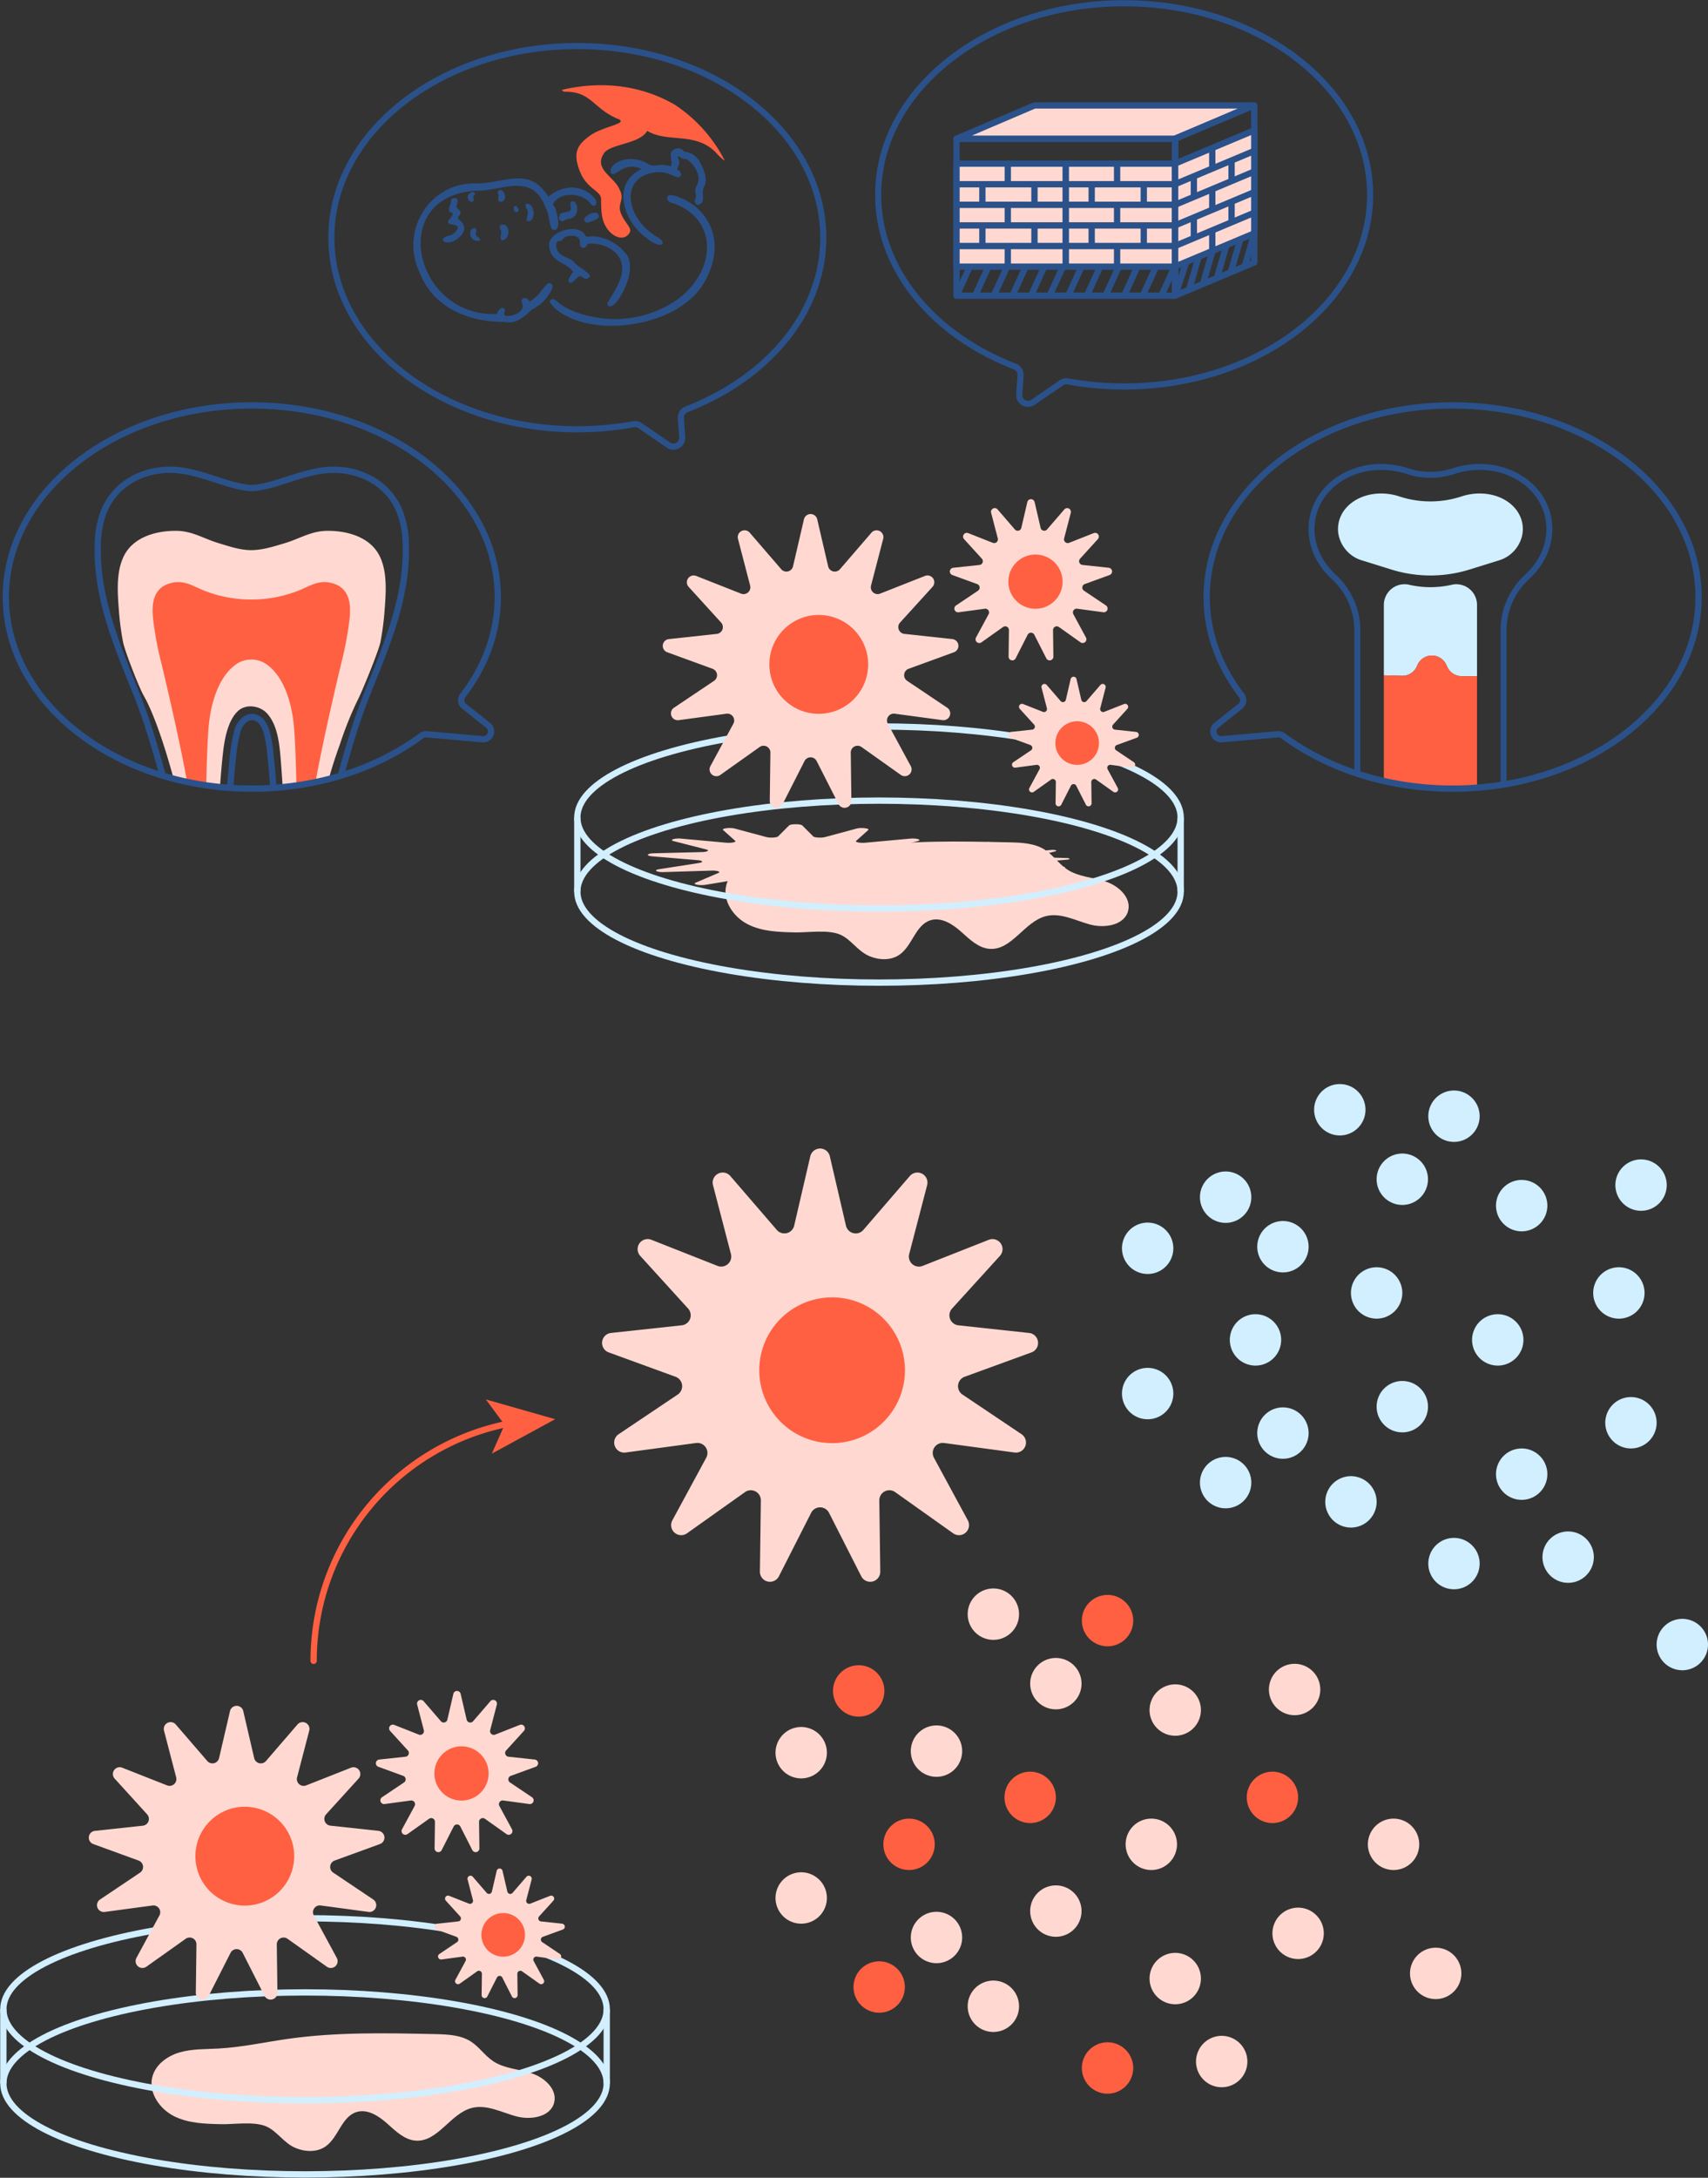 <svg id="グループ_909" data-name="グループ 909" xmlns="http://www.w3.org/2000/svg" xmlns:xlink="http://www.w3.org/1999/xlink" width="542" height="690.652" viewBox="0 0 542 690.652">
  <rect x="0" y="0" width="542" height="690.652" fill="#333333" stroke="none"/>
  <defs>
    <clipPath id="clip-path">
      <rect id="長方形_629" data-name="長方形 629" width="542" height="690.652" fill="none"/>
    </clipPath>
    <clipPath id="clip-path-2">
      <path id="パス_2475" data-name="パス 2475" d="M360.008,181.651c0,11.413,4.057,22.084,11.089,31.206a2.468,2.468,0,0,1-.431,3.43l-7.6,6.055a2.48,2.48,0,0,0,1.766,4.41l17.743-1.577a2.468,2.468,0,0,1,1.686.48c14,10.38,32.938,16.76,53.8,16.76,43.1,0,78.047-27.2,78.047-60.763s-34.943-60.764-78.047-60.764-78.048,27.2-78.048,60.764" transform="translate(-360.008 -120.887)" fill="none"/>
    </clipPath>
    <clipPath id="clip-path-4">
      <path id="パス_2481" data-name="パス 2481" d="M1.743,181.651c0,33.559,34.943,60.763,78.048,60.763,20.859,0,39.8-6.38,53.8-16.76a2.467,2.467,0,0,1,1.685-.48l17.745,1.577a2.48,2.48,0,0,0,1.765-4.41l-7.6-6.055a2.467,2.467,0,0,1-.432-3.43c7.033-9.122,11.089-19.793,11.089-31.206,0-33.56-34.943-60.764-78.047-60.764s-78.048,27.2-78.048,60.764" transform="translate(-1.743 -120.887)" fill="none"/>
    </clipPath>
  </defs>
  <g id="グループ_900" data-name="グループ 900">
    <g id="グループ_899" data-name="グループ 899" clip-path="url(#clip-path)">
      <path id="パス_2453" data-name="パス 2453" d="M67.16,635.08c-5.092-.112-10.383-.272-14.917-2.59s-8.053-7.473-6.777-12.4c1.024-3.958,4.81-6.68,8.741-7.8s8.093-.976,12.176-1.194c7.4-.4,14.68-2.012,22.02-3.057,15.463-2.2,31.162-1.866,46.777-1.524,3.923.086,8.071.237,11.371,2.358,2.637,1.7,4.428,4.47,7.034,6.212,3.572,2.385,8.141,2.517,12.221,3.852s8.193,5.055,7.187,9.229c-1.13,4.679-7.49,5.683-12.133,4.41s-9.323-3.829-13.989-2.647c-6.813,1.725-10.787,10.843-17.8,10.374-3.609-.241-6.423-3.057-9.125-5.462s-6.261-4.686-9.711-3.6c-4.762,1.5-5.727,8.1-9.838,10.93-2.837,1.955-6.742,1.715-9.875.279-3.432-1.575-5.621-5.267-8.948-6.676-3.9-1.654-10.217-.593-14.415-.686" transform="translate(2.876 38.576)" fill="#ffd9d1"/>
      <ellipse id="楕円形_80" data-name="楕円形 80" cx="95.734" cy="28.863" rx="95.734" ry="28.863" transform="translate(1.064 608.35)" fill="none" stroke="#d1efff" stroke-miterlimit="10" stroke-width="2"/>
      <ellipse id="楕円形_81" data-name="楕円形 81" cx="95.734" cy="28.863" rx="95.734" ry="28.863" transform="translate(1.064 631.862)" fill="none" stroke="#d1efff" stroke-miterlimit="10" stroke-width="2"/>
      <line id="線_110" data-name="線 110" y1="23.513" transform="translate(1.064 637.213)" fill="none" stroke="#d1efff" stroke-miterlimit="10" stroke-width="2"/>
      <line id="線_111" data-name="線 111" y1="23.513" transform="translate(192.532 637.213)" fill="none" stroke="#d1efff" stroke-miterlimit="10" stroke-width="2"/>
      <path id="パス_2454" data-name="パス 2454" d="M75.507,510.289,78.975,525.2a2.162,2.162,0,0,0,3.742.922l10-11.59a2.161,2.161,0,0,1,3.727,1.957L92.584,531.3a2.161,2.161,0,0,0,2.884,2.556l14.24-5.616A2.162,2.162,0,0,1,112.1,531.7l-10.3,11.322a2.16,2.16,0,0,0,1.366,3.6l15.217,1.645a2.162,2.162,0,0,1,.509,4.18l-14.383,5.238a2.162,2.162,0,0,0-.464,3.826l12.709,8.528a2.161,2.161,0,0,1-1.492,3.936l-15.169-2.044A2.16,2.16,0,0,0,97.9,575.11l7.29,13.459a2.162,2.162,0,0,1-3.152,2.792L89.561,582.5a2.161,2.161,0,0,0-3.412,1.79l.2,15.306a2.162,2.162,0,0,1-4.089,1.007l-6.934-13.645a2.161,2.161,0,0,0-3.854,0L64.54,600.6a2.161,2.161,0,0,1-4.088-1.007l.2-15.306a2.161,2.161,0,0,0-3.412-1.79l-12.482,8.86a2.162,2.162,0,0,1-3.153-2.792L48.9,575.11a2.161,2.161,0,0,0-2.189-3.171l-15.169,2.044a2.161,2.161,0,0,1-1.493-3.936l12.709-8.528a2.162,2.162,0,0,0-.464-3.826l-14.382-5.238a2.162,2.162,0,0,1,.508-4.18l15.217-1.645a2.16,2.16,0,0,0,1.366-3.6L34.7,531.7a2.161,2.161,0,0,1,2.392-3.465l14.239,5.616A2.162,2.162,0,0,0,54.22,531.3l-3.858-14.812a2.161,2.161,0,0,1,3.727-1.957l10,11.59a2.161,2.161,0,0,0,3.741-.922L71.3,510.289a2.162,2.162,0,0,1,4.211,0" transform="translate(1.686 32.363)" fill="#ffd9d1"/>
      <path id="パス_2455" data-name="パス 2455" d="M89.647,554.382a15.676,15.676,0,1,1-15.676-15.676,15.676,15.676,0,0,1,15.676,15.676" transform="translate(3.709 34.278)" fill="#ff6041"/>
      <path id="パス_2456" data-name="パス 2456" d="M251.905,344.925l5.113,21.984a3.187,3.187,0,0,0,5.517,1.36l14.744-17.09a3.187,3.187,0,0,1,5.5,2.886l-5.689,21.843a3.187,3.187,0,0,0,4.253,3.768l21-8.281a3.187,3.187,0,0,1,3.527,5.11l-15.189,16.7a3.187,3.187,0,0,0,2.016,5.313l22.44,2.426a3.187,3.187,0,0,1,.749,6.163l-21.209,7.726a3.188,3.188,0,0,0-.685,5.641l18.743,12.576a3.187,3.187,0,0,1-2.2,5.805l-22.369-3.015a3.187,3.187,0,0,0-3.228,4.677l10.751,19.846a3.187,3.187,0,0,1-4.647,4.117l-18.405-13.066a3.187,3.187,0,0,0-5.032,2.641l.3,22.569a3.188,3.188,0,0,1-6.029,1.486l-10.225-20.123a3.188,3.188,0,0,0-5.683,0l-10.226,20.123a3.188,3.188,0,0,1-6.029-1.486l.3-22.569a3.187,3.187,0,0,0-5.032-2.641l-18.406,13.066a3.187,3.187,0,0,1-4.647-4.117l10.751-19.846a3.187,3.187,0,0,0-3.228-4.677l-22.368,3.015a3.187,3.187,0,0,1-2.2-5.805l18.742-12.576a3.187,3.187,0,0,0-.685-5.641L181.72,407.1a3.187,3.187,0,0,1,.749-6.163l22.44-2.426a3.186,3.186,0,0,0,2.015-5.313l-15.189-16.7a3.187,3.187,0,0,1,3.527-5.11l21,8.281a3.187,3.187,0,0,0,4.253-3.768l-5.689-21.843a3.187,3.187,0,0,1,5.5-2.886l14.744,17.09a3.188,3.188,0,0,0,5.518-1.36l5.113-21.984a3.187,3.187,0,0,1,6.208,0" transform="translate(11.429 21.791)" fill="#ffd9d1"/>
      <path id="パス_2457" data-name="パス 2457" d="M272.756,409.947a23.116,23.116,0,1,1-23.117-23.117,23.117,23.117,0,0,1,23.117,23.117" transform="translate(14.414 24.614)" fill="#ff6041"/>
      <path id="パス_2458" data-name="パス 2458" d="M139.042,505.1l1.9,8.181a1.186,1.186,0,0,0,2.054.506l5.486-6.36a1.186,1.186,0,0,1,2.046,1.074l-2.118,8.128a1.186,1.186,0,0,0,1.583,1.4l7.814-3.082a1.186,1.186,0,0,1,1.313,1.9l-5.652,6.214a1.186,1.186,0,0,0,.75,1.977l8.352.9a1.187,1.187,0,0,1,.279,2.294l-7.893,2.875a1.186,1.186,0,0,0-.255,2.1l6.975,4.68a1.186,1.186,0,0,1-.819,2.16l-8.325-1.122a1.186,1.186,0,0,0-1.2,1.741l4,7.386a1.186,1.186,0,0,1-1.729,1.532l-6.85-4.862a1.187,1.187,0,0,0-1.873.983l.111,8.4a1.186,1.186,0,0,1-2.243.552l-3.806-7.488a1.186,1.186,0,0,0-2.115,0l-3.806,7.488a1.187,1.187,0,0,1-2.244-.552l.111-8.4a1.186,1.186,0,0,0-1.872-.983l-6.85,4.862a1.186,1.186,0,0,1-1.729-1.532l4-7.386a1.187,1.187,0,0,0-1.2-1.741l-8.325,1.122a1.186,1.186,0,0,1-.819-2.16l6.975-4.68a1.186,1.186,0,0,0-.255-2.1l-7.892-2.875a1.186,1.186,0,0,1,.279-2.294l8.352-.9a1.186,1.186,0,0,0,.75-1.977l-5.653-6.214a1.186,1.186,0,0,1,1.313-1.9l7.814,3.082a1.186,1.186,0,0,0,1.583-1.4l-2.117-8.128a1.186,1.186,0,0,1,2.045-1.074l5.487,6.36a1.186,1.186,0,0,0,2.054-.506l1.9-8.181a1.186,1.186,0,0,1,2.31,0" transform="translate(7.136 32.081)" fill="#ffd9d1"/>
      <path id="パス_2459" data-name="パス 2459" d="M326.043,256.463l-8.352-.21c-.965-.024-1.4-.293-.75-.46l5.653-1.442c.845-.216-.145-.549-1.314-.441l-7.813.716c-.9.082-1.828-.108-1.584-.327L314,252.413c.317-.282-1.225-.47-2.046-.249l-5.486,1.476a3.434,3.434,0,0,1-2.054-.117l-1.9-1.9a3.239,3.239,0,0,0-2.31,0l-1.9,1.9a3.434,3.434,0,0,1-2.054.117l-5.486-1.476c-.821-.221-2.363-.033-2.046.249l2.118,1.887c.245.218-.681.408-1.584.327l-7.813-.716c-1.169-.107-2.158.225-1.313.441l2.129.544-12.295-.308c-1.758-.045-2.557-.533-1.367-.837l10.3-2.628c1.54-.394-.263-1-2.391-.8l-14.239,1.3c-1.645.151-3.33-.2-2.885-.592l3.858-3.44c.578-.514-2.234-.856-3.728-.454l-10,2.691c-1.155.311-3.341.186-3.742-.214L242.3,246.15c-.518-.518-3.692-.518-4.21,0l-3.467,3.461c-.4.4-2.587.524-3.742.214l-10-2.691c-1.494-.4-4.3-.06-3.728.454l3.858,3.44c.447.4-1.239.743-2.883.592l-14.24-1.3c-2.128-.2-3.931.411-2.391.8l10.3,2.628c1.19.3.391.792-1.366.837l-15.218.382c-2.275.057-2.658.788-.507.97l14.382,1.217c1.661.14,1.933.659.464.888l-12.709,1.979c-1.9.3-.775.986,1.492.915l15.169-.475c1.752-.054,3.031.375,2.189.737l-7.291,3.124c-1.09.468,1.286.956,3.152.649l12.482-2.057c1.441-.238,3.436.005,3.412.416l-.2,3.554c-.031.531,3.05.707,4.088.233l6.934-3.167a6.905,6.905,0,0,1,3.855,0l6.934,3.167c1.037.474,4.118.3,4.088-.233l-.2-3.554c-.023-.411,1.971-.654,3.412-.416l12.482,2.057c1.866.307,4.242-.181,3.152-.649l-7.291-3.124c-.842-.362.437-.791,2.189-.737l15.169.475c2.268.071,3.393-.618,1.493-.915l-2.386-.371,5.55-.173c.963-.031,1.664.205,1.2.4l-4,1.715c-.6.256.705.524,1.729.355l6.85-1.129c.791-.131,1.886,0,1.873.229l-.111,1.95c-.017.291,1.674.388,2.243.129l3.806-1.739a3.782,3.782,0,0,1,2.114,0l3.806,1.739c.569.26,2.26.163,2.243-.129l-.111-1.95c-.013-.225,1.082-.36,1.873-.229l6.85,1.129c1.024.169,2.327-.1,1.729-.355l-4-1.715c-.462-.2.24-.435,1.2-.4l8.324.261c1.246.038,1.862-.339.82-.5l-6.975-1.086c-.806-.126-.657-.411.254-.488l7.893-.667c1.18-.1.97-.5-.279-.533" transform="translate(12.298 15.638)" fill="#ffd9d1"/>
      <path id="パス_2460" data-name="パス 2460" d="M146.8,529.3a8.6,8.6,0,1,1-8.6-8.6,8.6,8.6,0,0,1,8.6,8.6" transform="translate(8.246 33.132)" fill="#ff6041"/>
      <path id="パス_2461" data-name="パス 2461" d="M151.221,557.868l1.529,6.578a.953.953,0,0,0,1.651.406l4.411-5.113a.953.953,0,0,1,1.644.864l-1.7,6.534a.954.954,0,0,0,1.273,1.127l6.282-2.477a.953.953,0,0,1,1.055,1.528l-4.545,5a.953.953,0,0,0,.6,1.589l6.714.725a.954.954,0,0,1,.224,1.844l-6.346,2.311a.954.954,0,0,0-.2,1.688l5.607,3.762a.954.954,0,0,1-.659,1.737l-6.691-.9a.953.953,0,0,0-.966,1.4l3.216,5.938a.953.953,0,0,1-1.39,1.232l-5.506-3.909a.954.954,0,0,0-1.506.79l.089,6.752a.954.954,0,0,1-1.8.445l-3.059-6.02a.953.953,0,0,0-1.7,0l-3.06,6.02a.953.953,0,0,1-1.8-.445l.088-6.752a.953.953,0,0,0-1.505-.79l-5.506,3.909a.953.953,0,0,1-1.39-1.232l3.216-5.938a.953.953,0,0,0-.966-1.4l-6.692.9a.954.954,0,0,1-.658-1.737l5.607-3.762a.954.954,0,0,0-.205-1.688l-6.345-2.311a.954.954,0,0,1,.223-1.844l6.714-.725a.953.953,0,0,0,.6-1.589l-4.544-5a.953.953,0,0,1,1.055-1.528l6.282,2.477a.954.954,0,0,0,1.273-1.127l-1.7-6.534a.953.953,0,0,1,1.644-.864l4.412,5.113a.953.953,0,0,0,1.651-.406l1.529-6.578a.953.953,0,0,1,1.857,0" transform="translate(8.246 35.45)" fill="#ffd9d1"/>
      <path id="パス_2462" data-name="パス 2462" d="M157.458,577.321a6.916,6.916,0,1,1-6.916-6.916,6.916,6.916,0,0,1,6.916,6.916" transform="translate(9.139 36.295)" fill="#ff6041"/>
      <path id="パス_2463" data-name="パス 2463" d="M238.4,279.732c-5.092-.112-10.383-.272-14.917-2.59s-8.053-7.473-6.777-12.4c1.024-3.958,4.81-6.68,8.741-7.8s8.093-.976,12.176-1.194c7.4-.4,14.68-2.012,22.02-3.057,15.463-2.2,31.162-1.866,46.777-1.524,3.923.086,8.071.237,11.371,2.358,2.637,1.7,4.428,4.47,7.034,6.212,3.572,2.385,8.141,2.517,12.221,3.852s8.193,5.055,7.187,9.229c-1.13,4.679-7.49,5.683-12.133,4.41s-9.323-3.829-13.989-2.647c-6.813,1.725-10.787,10.843-17.8,10.374-3.609-.241-6.423-3.057-9.125-5.462s-6.26-4.686-9.711-3.6c-4.762,1.5-5.727,8.1-9.837,10.93-2.837,1.955-6.742,1.715-9.875.279-3.432-1.575-5.621-5.267-8.948-6.676-3.9-1.654-10.217-.594-14.415-.686" transform="translate(13.772 15.965)" fill="#ffd9d1"/>
      <ellipse id="楕円形_82" data-name="楕円形 82" cx="95.734" cy="28.863" rx="95.734" ry="28.863" transform="translate(183.2 230.392)" fill="none" stroke="#d1efff" stroke-miterlimit="10" stroke-width="2"/>
      <ellipse id="楕円形_83" data-name="楕円形 83" cx="95.734" cy="28.863" rx="95.734" ry="28.863" transform="translate(183.2 253.904)" fill="none" stroke="#d1efff" stroke-miterlimit="10" stroke-width="2"/>
      <line id="線_112" data-name="線 112" y1="23.513" transform="translate(183.2 259.254)" fill="none" stroke="#d1efff" stroke-miterlimit="10" stroke-width="2"/>
      <line id="線_113" data-name="線 113" y1="23.513" transform="translate(374.668 259.254)" fill="none" stroke="#d1efff" stroke-miterlimit="10" stroke-width="2"/>
      <path id="パス_2464" data-name="パス 2464" d="M246.747,154.942l3.467,14.909a2.162,2.162,0,0,0,3.742.922l10-11.59a2.162,2.162,0,0,1,3.728,1.957l-3.859,14.812a2.162,2.162,0,0,0,2.885,2.556l14.239-5.616a2.162,2.162,0,0,1,2.392,3.465l-10.3,11.322a2.161,2.161,0,0,0,1.367,3.6l15.217,1.645a2.161,2.161,0,0,1,.508,4.179l-14.382,5.239a2.162,2.162,0,0,0-.465,3.826l12.71,8.528a2.161,2.161,0,0,1-1.492,3.936l-15.169-2.044a2.161,2.161,0,0,0-2.189,3.171l7.291,13.459a2.162,2.162,0,0,1-3.152,2.792l-12.482-8.86a2.161,2.161,0,0,0-3.412,1.79l.2,15.306a2.161,2.161,0,0,1-4.087,1.007l-6.935-13.645a2.161,2.161,0,0,0-3.854,0l-6.934,13.645a2.162,2.162,0,0,1-4.089-1.007l.2-15.306a2.161,2.161,0,0,0-3.412-1.79L216,236.014a2.161,2.161,0,0,1-3.152-2.792l7.291-13.459a2.161,2.161,0,0,0-2.189-3.171l-15.169,2.044a2.161,2.161,0,0,1-1.493-3.936L214,206.172a2.162,2.162,0,0,0-.465-3.826l-14.381-5.239a2.161,2.161,0,0,1,.507-4.179l15.217-1.645a2.161,2.161,0,0,0,1.367-3.6l-10.3-11.322a2.162,2.162,0,0,1,2.392-3.465l14.239,5.616a2.162,2.162,0,0,0,2.885-2.556L221.6,161.14a2.161,2.161,0,0,1,3.728-1.957l10,11.59a2.162,2.162,0,0,0,3.742-.922l3.466-14.909a2.162,2.162,0,0,1,4.211,0" transform="translate(12.581 9.752)" fill="#ffd9d1"/>
      <path id="パス_2465" data-name="パス 2465" d="M260.887,199.035a15.676,15.676,0,1,1-15.676-15.676,15.676,15.676,0,0,1,15.676,15.676" transform="translate(14.605 11.667)" fill="#ff6041"/>
      <path id="パス_2466" data-name="パス 2466" d="M310.282,149.751l1.9,8.181a1.186,1.186,0,0,0,2.054.506l5.486-6.36a1.187,1.187,0,0,1,2.046,1.074l-2.118,8.128a1.186,1.186,0,0,0,1.583,1.4l7.815-3.082a1.186,1.186,0,0,1,1.313,1.9l-5.652,6.214a1.186,1.186,0,0,0,.75,1.977l8.352.9a1.187,1.187,0,0,1,.279,2.294l-7.893,2.875a1.187,1.187,0,0,0-.255,2.1l6.975,4.68a1.186,1.186,0,0,1-.819,2.16l-8.325-1.122a1.186,1.186,0,0,0-1.2,1.741l4,7.386a1.186,1.186,0,0,1-1.729,1.532L318,189.381a1.186,1.186,0,0,0-1.873.983l.111,8.4a1.186,1.186,0,0,1-2.243.552l-3.806-7.488a1.186,1.186,0,0,0-2.115,0l-3.806,7.488a1.187,1.187,0,0,1-2.244-.552l.111-8.4a1.186,1.186,0,0,0-1.872-.983l-6.85,4.862a1.186,1.186,0,0,1-1.729-1.532l4-7.386a1.187,1.187,0,0,0-1.2-1.741l-8.325,1.122a1.186,1.186,0,0,1-.819-2.16l6.975-4.68a1.186,1.186,0,0,0-.255-2.1l-7.892-2.875a1.186,1.186,0,0,1,.279-2.294l8.352-.9a1.186,1.186,0,0,0,.75-1.977L287.89,161.5a1.186,1.186,0,0,1,1.313-1.9l7.814,3.082a1.186,1.186,0,0,0,1.583-1.4l-2.117-8.128a1.186,1.186,0,0,1,2.045-1.074l5.487,6.36a1.186,1.186,0,0,0,2.054-.506l1.9-8.181a1.186,1.186,0,0,1,2.31,0" transform="translate(18.031 9.47)" fill="#ffd9d1"/>
      <path id="パス_2467" data-name="パス 2467" d="M318.042,173.949a8.6,8.6,0,1,1-8.6-8.6,8.6,8.6,0,0,1,8.6,8.6" transform="translate(19.142 10.521)" fill="#ff6041"/>
      <path id="パス_2468" data-name="パス 2468" d="M322.461,202.52l1.53,6.577a.953.953,0,0,0,1.651.406l4.411-5.113a.953.953,0,0,1,1.644.864l-1.7,6.534a.954.954,0,0,0,1.273,1.127l6.282-2.477a.953.953,0,0,1,1.055,1.528l-4.545,5a.953.953,0,0,0,.6,1.589l6.714.725a.954.954,0,0,1,.224,1.844l-6.346,2.311a.954.954,0,0,0-.2,1.688l5.607,3.762A.954.954,0,0,1,340,230.62l-6.691-.9a.953.953,0,0,0-.966,1.4l3.216,5.938a.954.954,0,0,1-1.39,1.232l-5.506-3.909a.954.954,0,0,0-1.506.79l.089,6.752a.954.954,0,0,1-1.8.445l-3.059-6.02a.953.953,0,0,0-1.7,0l-3.06,6.02a.953.953,0,0,1-1.8-.445l.088-6.752a.953.953,0,0,0-1.505-.79l-5.506,3.909a.954.954,0,0,1-1.39-1.232l3.216-5.938a.953.953,0,0,0-.966-1.4l-6.692.9a.954.954,0,0,1-.658-1.737l5.607-3.762a.954.954,0,0,0-.205-1.688l-6.345-2.311a.954.954,0,0,1,.223-1.844l6.714-.725a.953.953,0,0,0,.6-1.589l-4.544-5a.953.953,0,0,1,1.055-1.528l6.282,2.477a.954.954,0,0,0,1.273-1.127l-1.7-6.534a.953.953,0,0,1,1.644-.864l4.412,5.113a.953.953,0,0,0,1.651-.406l1.529-6.577a.953.953,0,0,1,1.857,0" transform="translate(19.142 12.839)" fill="#ffd9d1"/>
      <path id="パス_2469" data-name="パス 2469" d="M328.7,221.973a6.916,6.916,0,1,1-6.916-6.916,6.916,6.916,0,0,1,6.916,6.916" transform="translate(20.035 13.684)" fill="#ff6041"/>
      <path id="パス_2470" data-name="パス 2470" d="M254.957,74.5c0-33.559-34.943-60.763-78.047-60.763S98.862,40.937,98.862,74.5s34.943,60.763,78.048,60.763a99.531,99.531,0,0,0,17.816-1.6,2.775,2.775,0,0,1,2.071.436l9.029,6.187a2.794,2.794,0,0,0,4.366-2.5l-.418-6.047a2.807,2.807,0,0,1,1.808-2.806C237.285,118.99,254.957,98.355,254.957,74.5Z" transform="translate(6.291 0.874)" fill="none" stroke="#2a518a" stroke-miterlimit="10" stroke-width="1.944"/>
    </g>
  </g>
  <g id="グループ_902" data-name="グループ 902" transform="translate(382.915 128.579)">
    <g id="グループ_901" data-name="グループ 901" clip-path="url(#clip-path-2)">
      <path id="パス_2471" data-name="パス 2471" d="M466.357,155.072c-2.4-11.15-14.628-17.977-27.321-15.25a26.7,26.7,0,0,0-2.757.747,23.191,23.191,0,0,1-14.509,0,26.849,26.849,0,0,0-2.757-.747c-12.694-2.727-24.926,4.1-27.321,15.25-1.5,6.975,1.207,13.989,6.551,18.93a22.964,22.964,0,0,1,7.578,16.81v58.928a23.2,23.2,0,0,0,46.406,0V190.812A22.957,22.957,0,0,1,459.806,174C465.15,169.061,467.856,162.047,466.357,155.072Z" transform="translate(-358.018 -119.72)" fill="none" stroke="#2a518a" stroke-miterlimit="10" stroke-width="1.892"/>
      <path id="パス_2472" data-name="パス 2472" d="M442.435,180.78v22.577h-4.883a5.015,5.015,0,0,1-4.535-2.879l-.371-.78a5.01,5.01,0,0,0-9.21.334,5.017,5.017,0,0,1-4.683,3.214h-.141c-1.573-.045-3.562-.1-5.745-.156V180.777a6.573,6.573,0,0,1,7.706-6.483,30.4,30.4,0,0,0,14.157,0,6.573,6.573,0,0,1,7.706,6.483" transform="translate(-356.645 -117.495)" fill="#d1efff"/>
      <path id="パス_2473" data-name="パス 2473" d="M442.435,262.359V202h-4.883a5.016,5.016,0,0,1-4.535-2.88l-.371-.779a5.01,5.01,0,0,0-9.21.334,5.016,5.016,0,0,1-4.683,3.213h-.141c-1.573-.045-3.562-.1-5.745-.155v60.622l1.136.356a45.854,45.854,0,0,0,27.3,0Z" transform="translate(-356.645 -116.142)" fill="#ff6041"/>
      <path id="パス_2474" data-name="パス 2474" d="M450.212,168.371a10.7,10.7,0,0,0,7.511-8.431,9.958,9.958,0,0,0-.1-3.6c-1.164-5.418-6.712-9.2-13.49-9.2a18.29,18.29,0,0,0-3.834.412,18.567,18.567,0,0,0-1.9.514,31.6,31.6,0,0,1-19.771,0,18.7,18.7,0,0,0-1.894-.514,18.31,18.31,0,0,0-3.837-.412c-6.777,0-12.325,3.784-13.49,9.2a9.963,9.963,0,0,0-.1,3.6,10.7,10.7,0,0,0,7.511,8.43l9.3,2.891a41.756,41.756,0,0,0,24.793,0Z" transform="translate(-357.514 -119.217)" fill="#d1efff"/>
    </g>
  </g>
  <g id="グループ_904" data-name="グループ 904">
    <g id="グループ_903" data-name="グループ 903" clip-path="url(#clip-path)">
      <path id="パス_2476" data-name="パス 2476" d="M363.063,222.342l7.6-6.055a2.467,2.467,0,0,0,.432-3.43c-7.033-9.122-11.089-19.792-11.089-31.206,0-33.559,34.943-60.763,78.047-60.763s78.048,27.2,78.048,60.763-34.943,60.763-78.048,60.763c-20.859,0-39.8-6.38-53.8-16.759a2.46,2.46,0,0,0-1.685-.481l-17.745,1.577A2.48,2.48,0,0,1,363.063,222.342Z" transform="translate(22.907 7.692)" fill="none" stroke="#2a518a" stroke-linecap="round" stroke-linejoin="round" stroke-width="2"/>
      <path id="パス_2477" data-name="パス 2477" d="M262,61.735C262,28.176,296.944.972,340.048.972S418.1,28.176,418.1,61.735,383.153,122.5,340.048,122.5a99.53,99.53,0,0,1-17.816-1.6,2.775,2.775,0,0,0-2.071.436l-9.029,6.187a2.794,2.794,0,0,1-4.366-2.5l.418-6.047a2.807,2.807,0,0,0-1.808-2.806C279.673,106.229,262,85.594,262,61.735Z" transform="translate(16.671 0.062)" fill="none" stroke="#2a518a" stroke-miterlimit="10" stroke-width="1.944"/>
    </g>
  </g>
  <g id="グループ_906" data-name="グループ 906" transform="translate(1.854 128.579)">
    <g id="グループ_905" data-name="グループ 905" clip-path="url(#clip-path-4)">
      <path id="パス_2478" data-name="パス 2478" d="M126.907,163.208a29.956,29.956,0,0,0-1.811-9.58c-3.582-9.435-13.273-14.249-23.1-13.479-4.986.391-10.059,2.259-14.816,3.733a45.257,45.257,0,0,1-7.572,1.879,10.9,10.9,0,0,1-3.127,0,45.257,45.257,0,0,1-7.572-1.879c-4.758-1.474-9.83-3.342-14.816-3.733-9.824-.77-19.513,4.044-23.1,13.479a29.955,29.955,0,0,0-1.811,9.58c-.607,17.19,5.941,32.163,12.162,47.7,4.235,10.581,7.285,21.735,10.187,32.732,1.141,4.326,2.023,8.849,3.85,12.993,1.483,3.361,4.7,10.059,8.911,10.133,2.64.047,4.413-3.445,4.925-6.007.373-1.866.948-7.017,1.125-8.854.442-4.579.946-14.158,1.765-21.2a46.6,46.6,0,0,1,1.551-8.342c.563-1.737,2.4-3.88,4.328-3.88,2.314,0,3.432,1.652,4.3,3.449a7.3,7.3,0,0,1,.369.919,40.98,40.98,0,0,1,1.326,7.854c.819,7.042,1.322,16.621,1.765,21.2.178,1.837.752,6.988,1.125,8.854.513,2.562,2.435,6.167,5.075,6.12,4.214-.076,7.278-6.885,8.761-10.246,1.827-4.144,2.709-8.668,3.85-12.993,2.9-11,5.952-22.151,10.187-32.732C120.966,195.371,127.515,180.4,126.907,163.208Z" transform="translate(0.001 -119.666)" fill="none" stroke="#2a518a" stroke-miterlimit="10" stroke-width="2"/>
      <path id="パス_2479" data-name="パス 2479" d="M118.245,166.314c-2.969-6.1-10.366-8.152-16.892-8.028-4.985.094-8.608,2.538-13.229,3.91-3.333.99-6.855,2.152-10.434,2.2-3.633.046-7.08-1.175-10.518-2.2-4.623-1.372-8.244-3.816-13.23-3.91-6.525-.123-13.923,1.928-16.89,8.028-2.63,5.405-1.92,12.238-1.493,18.109a88.673,88.673,0,0,0,1.223,8.982c.494,2.8,5.082,14.52,6.612,17.194,2.843,4.968,5.645,13.326,7.314,18.806,1.436,4.712,2.659,9.374,4.03,14.1.929,3.2,1.94,6.866,2.911,9.4,1.311,3.431,2.994,9.445,5.934,9.223,1.977-.149,2.173-3.749,2.685-6.312.373-1.866.606-8.461.784-10.3.553-5.728.812-10.961,1.455-16.679.477-4.225,1.488-10.545,4.926-13.545,2.515-2.2,6.891-1.6,9.179,1.007,3.089,3.522,3.748,8.941,4.142,13.434.442,5.054.657,9.834,1.12,14.888.039.436.82,9.7,1.193,11.568.513,2.561.747,5.82,2.054,5.938,2.936.266,5.01-5.931,6.492-9.291,1.573-3.567,2.558-8.242,3.47-12.021a141.261,141.261,0,0,1,4.559-14.87,110.759,110.759,0,0,1,5.665-14.086c1.231-2.328,6.718-15.667,7.211-18.462a88.37,88.37,0,0,0,1.222-8.982c.428-5.871,1.138-12.7-1.492-18.109" transform="translate(0.382 -118.508)" fill="#ffd9d1"/>
      <path id="パス_2480" data-name="パス 2480" d="M101.727,173.717c-3.661-.717-6.311,1.068-9.535,2.394a40.184,40.184,0,0,1-10.967,2.754,41.378,41.378,0,0,1-8.739,0,40.184,40.184,0,0,1-10.967-2.754c-3.225-1.326-5.874-3.111-9.535-2.394-6.355,1.244-6.8,6.653-6.306,11.479a106.505,106.505,0,0,0,2.586,13.9c.006.029.014.057.021.086,0,0,5.683,23.458,8.277,38.274l.6,4.072c.53,3.6,3.042,16.73,3.3,18.357a2.292,2.292,0,0,0,3.293,1.037c.08-.047-.279-2.436-.289-2.714-.051-1.361-.155-2.721-.257-4.079a152.557,152.557,0,0,1-.684-15.773q.067-2.94.156-5.88.1-3.138.23-6.274c.082-1.854.174-3.708.311-5.56.037-.517.079-1.035.127-1.551.607-6.549,2.819-14.966,8.212-19.116a8.459,8.459,0,0,1,10.583,0c5.394,4.149,7.6,12.567,8.212,19.116.048.516.089,1.034.127,1.551.136,1.852.229,3.706.311,5.56q.139,3.137.23,6.274.091,2.94.156,5.881c.04,1.766-.1,3.532-.087,5.3.022,2.784-.205,5.56-.442,8.33-.17,1.99-.278,3.984-.44,5.975a28.782,28.782,0,0,0-.117,3.157c.038.231,2.073.446,3.386-1.706.278-.455,2.132-12.729,2.424-13.962.306-1.291.452-2.612.645-3.923l.6-4.072c2.594-14.815,8.277-38.274,8.278-38.274.006-.029.014-.057.02-.086a106.505,106.505,0,0,0,2.586-13.9c.5-4.826.049-10.234-6.306-11.479" transform="translate(1.043 -117.536)" fill="#ff6041"/>
    </g>
  </g>
  <g id="グループ_908" data-name="グループ 908">
    <g id="グループ_907" data-name="グループ 907" clip-path="url(#clip-path)">
      <path id="パス_2482" data-name="パス 2482" d="M154.783,222.342l-7.6-6.055a2.467,2.467,0,0,1-.432-3.43c7.033-9.122,11.089-19.792,11.089-31.206,0-33.559-34.943-60.763-78.047-60.763s-78.048,27.2-78.048,60.763,34.943,60.763,78.048,60.763c20.859,0,39.8-6.38,53.8-16.759a2.46,2.46,0,0,1,1.685-.481l17.745,1.577A2.48,2.48,0,0,0,154.783,222.342Z" transform="translate(0.111 7.692)" fill="none" stroke="#2a518a" stroke-linecap="round" stroke-linejoin="round" stroke-width="2"/>
      <path id="パス_2483" data-name="パス 2483" d="M210.426,48.451c-2.127-3.461-4.578-2.839-4.992-3.291a2.42,2.42,0,0,0-3.44-.375c-1.693,1.218.181,3.727-.75,5.171-2.571-.905-4.34-.205-5.777-.28a3.77,3.77,0,0,1-1.754-.728c-5.01-2.861-11.883-.671-11.527,2.909,1.14,2.386,4-3.9,9.752-1.05-9.893,4.777-5.415,17.115,1.844,22,3.63,3.173,6.8,2.149,3.6-.261-10.452-5.724-12.533-19.1-1.272-20.674a10.131,10.131,0,0,1,4.55.459c1.313.5,2.652,1.263,3.182,1.07,1.22-.516.563-2.069-.563-2.445l.4-1.181c.487-.517.228-1.742-.076-2.453-.356-.834.295-.666,1.25.116.474.388,1.323-.069,1.8.495,2.02,1.4,4.61,5.192,2.811,8.185-1.129,2.1.4,2.7-.5,4.379-.334.47.271,1.942,1.059,1.612,2.646-.575.7-3.687,1.787-5.677,1.391-2.451-.161-5.741-1.38-7.985" transform="translate(11.592 2.812)" fill="#2a518a"/>
      <path id="パス_2484" data-name="パス 2484" d="M209.409,61.188a18.965,18.965,0,0,0-6.016-2.887c-1.962-.513-2.169.438-2.139.879a1.826,1.826,0,0,0,1.646,1.494c9.876,3.27,13.272,12.1,9.546,20.986a24.467,24.467,0,0,1-7.635,9.412A34.647,34.647,0,0,1,177.1,96.638c-2.737-.466-7.751-2.163-10.118-4.211-.785-.655-1.963-1.991-2.93-.771-.333.42,1.214,2.067,1.436,2.262,10.452,9.2,32.267,6.365,42.2-1.977,6.44-4.671,10.781-15.489,7.579-23.166a16.669,16.669,0,0,0-5.855-7.588" transform="translate(10.435 3.7)" fill="#2a518a"/>
      <path id="パス_2485" data-name="パス 2485" d="M187.74,75.63c-2.36-3.077-7.49-5.529-11.419-4.961-.7.1-.783.059-1.133-.563-2.178-3.537-10.259-1.474-11.294,2.517a5.761,5.761,0,0,0,1.473,4.7c1.593,1.682,4.082,2.226,5.547,3.914.5.442.594.595.456.783-.54.638-1.768,2.465-1.274,2.99.8,1.157,2.027-.892,3.192-1.645.395-.255.825-.038,1.621.525s1.542-.166,1.756-.392c.412-.436-.4-1.183-1.47-1.979-1.357-1.007-3.139-2.094-3.407-2.731-.954-1.091-2.753-1.438-4.011-2.287a3.752,3.752,0,0,1-1.677-2.764c-.119-.892.217-1.7,1.063-1.645.779.315.974-1.221,2.506-1.54s4.081-.217,3.972,2.085c-.286,2.04,2,2.158,2.326.381,4.266-.664,10.359,1.909,10.937,6.682.444,2.691-.737,5.468-2.151,8-.665,1.191-1.381,2.328-2,3.377-.128.214-.837,1.031-.064,1.648.322.256,1.261-.146,1.6-.381a9.58,9.58,0,0,0,2.24-2.831c3.593-5.857,3.841-11.806,1.209-13.876" transform="translate(10.424 4.345)" fill="#2a518a"/>
      <path id="パス_2486" data-name="パス 2486" d="M178.541,57.511c-4.531-2.718-9.015-1.184-12.359,1.427-6.128-9.446-13.216-4.509-22.387-4.129-14.571-.912-24.854,14.286-18.617,27.918,4.318,11.535,15.707,16.034,26.935,15.97,2.765.692,5.636-.645,8.508-3.64.735-.767,3.112-1.1,5.761-5.115,1.36-2.065,1.392-3.119.381-3.555-1.134-.305-2.851,2.709-3.954,3.807-.942.938-2.612,2.222-2.684,2.044-.625-1.817-3.2-1.253-2.294.6,1.043,2.353-2.369,3.862-4.141,3.969-2.877.175-.7-1.742-1.47-2.209-.743-1.027-2.108.451-2.348,1.6C123,97.38,114.4,56.918,145.271,57.055c8.108-.885,16.394-4.946,20.109,5.728,1.491,2.329.788,7.357,2.988,6.76,1.832-.808.557-4.971.041-6.735a4.351,4.351,0,0,0-.592-1c-.243-.3-.163-.535.1-.975a6.209,6.209,0,0,1,2.842-2.056c3-.956,7.105.023,8.809,2.478,1.456,1.468,2.306.024,1.5-1.424a7.8,7.8,0,0,0-2.528-2.321" transform="translate(7.847 3.384)" fill="#2a518a"/>
      <path id="パス_2487" data-name="パス 2487" d="M178.571,63.686c-1.171-.943-3.963.787-4.294,1.648.174,1.512.935,1.508,2.861.626,1.954-.781,2.227-1.137,1.433-2.274" transform="translate(11.089 4.035)" fill="#2a518a"/>
      <path id="パス_2488" data-name="パス 2488" d="M171.678,60.128c-1.955-.571-1.133,1.518-1.14,2.089-.013,1-.516.958-1.082,1.118-.583.165-1.377.29-1.932.462-.489.151-.728,1.057-.736,1.305a1.04,1.04,0,0,0,.979,1.217c1.043-.018.8-.559,2.158-.77,2.54-.105,3.549-3.6,1.753-5.42" transform="translate(10.613 3.82)" fill="#2a518a"/>
      <path id="パス_2489" data-name="パス 2489" d="M157.2,60.7c-.516.13-.559.912-.019,1.723,1.109,1.668-1,3.708.534,3.868,1.282.017,1.839-1.7,1.611-3.163-.357-2.3-1.911-2.481-2.126-2.428" transform="translate(9.977 3.862)" fill="#2a518a"/>
      <path id="パス_2490" data-name="パス 2490" d="M154.169,61.514c-1.338-.721-1.089,2.267.073,1.851,1.057-.167.375-1.551-.073-1.851" transform="translate(9.752 3.907)" fill="#2a518a"/>
      <path id="パス_2491" data-name="パス 2491" d="M149.884,56.819c-.656-.43-1.6.11-1.339.766a2.984,2.984,0,0,1,.2,1.135c-.123.576-.2,1.5.42,1.652a1.43,1.43,0,0,0,1.667-1.382,2.665,2.665,0,0,0-.949-2.171" transform="translate(9.449 3.606)" fill="#2a518a"/>
      <path id="パス_2492" data-name="パス 2492" d="M150.906,67.142c-1.772-.795-2.216.656-1.436,1.729.423.618-.784,3.409.68,3.083,1.92-.552,2.3-3.692.756-4.813" transform="translate(9.487 4.258)" fill="#2a518a"/>
      <path id="パス_2493" data-name="パス 2493" d="M140.744,57.309c-1.517.785-1.366,1.9-.776,2.646.459.581,1.822.562,1.4-.578a1,1,0,0,1,.372-1.218.542.542,0,0,0-.006-.642.883.883,0,0,0-.987-.208" transform="translate(8.879 3.642)" fill="#2a518a"/>
      <path id="パス_2494" data-name="パス 2494" d="M141.9,68.064c-1.831-.208-2.038,1.973-1.076,3.227a2.692,2.692,0,0,0,2.423.736c.567-.517-.469-1.253-.814-1.408-.955-.561.39-1.806-.533-2.555" transform="translate(8.925 4.33)" fill="#2a518a"/>
      <path id="パス_2495" data-name="パス 2495" d="M136.242,59.15c-.932-.3-1.515.139-1.548,1.131-.081.929-1.389,2.909-.008,3.289,1.091.349.357,1.219-.384,2.073-2.206,2.592,3.128,1.141,2.5,3.064a4.221,4.221,0,0,1-2.277,2.153c-3.375.7-2.307,1.9-1.952,2.07,2.158,1.01,6.206-1.622,6.35-4.282A3.665,3.665,0,0,0,137.3,65.9c-1.422-.895,2.009-1.81-.59-3.593-.876-.6.99-2.7-.471-3.16" transform="translate(8.407 3.758)" fill="#2a518a"/>
      <path id="パス_2496" data-name="パス 2496" d="M167.652,26.88c-.015.291.65.62.979.6,8.243-.11,8.886,5.176,16.463,8.477,4.409,1.537-4.218,2.374-8.4,5.35s-5.649,5.428-3.4,11.288,6.737,6.18,6.771,8.923c.044,3.534-.013,6.875,2.133,9.651s5.4,3.616,6.951,1c.956-1.617-2.137-3.5-3.011-6.859-.653-2.512,1.42-3.823-.174-6.749-1.547-4.073-8.236-6.386-5.108-11.339,1.628-3.24,11.549-3.053,13.836-7.342,6.667,4.05,15.78-.052,22.36,7.481a14.061,14.061,0,0,0,2.312,2.03A46.86,46.86,0,0,0,203.52,31.621c-11.3-6.538-23.859-7.55-35.868-4.741" transform="translate(10.668 1.617)" fill="#ff6041"/>
      <rect id="長方形_631" data-name="長方形 631" width="69.375" height="49.79" transform="translate(303.532 43.993)" fill="none" stroke="#2a518a" stroke-linejoin="round" stroke-width="2"/>
      <path id="パス_2497" data-name="パス 2497" d="M379.482,31.435H310.106L285.374,41.993h69.375Z" transform="translate(18.158 2)" fill="#ffd9d1"/>
      <path id="パス_2498" data-name="パス 2498" d="M379.482,31.435H310.106L285.374,41.993h69.375Z" transform="translate(18.158 2)" fill="none" stroke="#2a518a" stroke-linejoin="round" stroke-width="2"/>
      <rect id="長方形_632" data-name="長方形 632" width="34.687" height="32.671" transform="translate(303.532 51.891)" fill="#ffd9d1"/>
      <rect id="長方形_633" data-name="長方形 633" width="34.687" height="32.671" transform="translate(303.532 51.891)" fill="none" stroke="#2a518a" stroke-linejoin="round" stroke-width="2"/>
      <line id="線_114" data-name="線 114" y2="6.534" transform="translate(319.8 51.891)" fill="none" stroke="#2a518a" stroke-linejoin="round" stroke-width="2"/>
      <line id="線_115" data-name="線 115" y2="6.534" transform="translate(311.738 58.425)" fill="none" stroke="#2a518a" stroke-linejoin="round" stroke-width="2"/>
      <line id="線_116" data-name="線 116" y2="6.534" transform="translate(319.8 64.959)" fill="none" stroke="#2a518a" stroke-linejoin="round" stroke-width="2"/>
      <line id="線_117" data-name="線 117" y2="6.534" transform="translate(311.738 71.494)" fill="none" stroke="#2a518a" stroke-linejoin="round" stroke-width="2"/>
      <line id="線_118" data-name="線 118" y2="6.534" transform="translate(328.265 58.425)" fill="none" stroke="#2a518a" stroke-linejoin="round" stroke-width="2"/>
      <line id="線_119" data-name="線 119" y2="6.534" transform="translate(328.265 71.494)" fill="none" stroke="#2a518a" stroke-linejoin="round" stroke-width="2"/>
      <line id="線_120" data-name="線 120" y2="6.534" transform="translate(319.8 78.028)" fill="none" stroke="#2a518a" stroke-linejoin="round" stroke-width="2"/>
      <line id="線_121" data-name="線 121" x1="34.687" transform="translate(303.533 78.028)" fill="none" stroke="#2a518a" stroke-linejoin="round" stroke-width="2"/>
      <line id="線_122" data-name="線 122" x1="34.687" transform="translate(303.533 71.494)" fill="none" stroke="#2a518a" stroke-linejoin="round" stroke-width="2"/>
      <line id="線_123" data-name="線 123" x1="34.687" transform="translate(303.533 64.959)" fill="none" stroke="#2a518a" stroke-linejoin="round" stroke-width="2"/>
      <line id="線_124" data-name="線 124" x1="34.687" transform="translate(303.533 58.425)" fill="none" stroke="#2a518a" stroke-linejoin="round" stroke-width="2"/>
      <rect id="長方形_634" data-name="長方形 634" width="34.687" height="32.671" transform="translate(338.22 51.891)" fill="#ffd9d1"/>
      <rect id="長方形_635" data-name="長方形 635" width="34.687" height="32.671" transform="translate(338.22 51.891)" fill="none" stroke="#2a518a" stroke-linejoin="round" stroke-width="2"/>
      <line id="線_125" data-name="線 125" y2="6.534" transform="translate(354.487 51.891)" fill="none" stroke="#2a518a" stroke-linejoin="round" stroke-width="2"/>
      <line id="線_126" data-name="線 126" y2="6.534" transform="translate(346.425 58.425)" fill="none" stroke="#2a518a" stroke-linejoin="round" stroke-width="2"/>
      <line id="線_127" data-name="線 127" y2="6.534" transform="translate(354.487 64.959)" fill="none" stroke="#2a518a" stroke-linejoin="round" stroke-width="2"/>
      <line id="線_128" data-name="線 128" y2="6.534" transform="translate(346.425 71.494)" fill="none" stroke="#2a518a" stroke-linejoin="round" stroke-width="2"/>
      <line id="線_129" data-name="線 129" y2="6.534" transform="translate(362.952 58.425)" fill="none" stroke="#2a518a" stroke-linejoin="round" stroke-width="2"/>
      <line id="線_130" data-name="線 130" y2="6.534" transform="translate(362.952 71.494)" fill="none" stroke="#2a518a" stroke-linejoin="round" stroke-width="2"/>
      <line id="線_131" data-name="線 131" y2="6.534" transform="translate(354.487 78.028)" fill="none" stroke="#2a518a" stroke-linejoin="round" stroke-width="2"/>
      <line id="線_132" data-name="線 132" x1="34.687" transform="translate(338.22 78.028)" fill="none" stroke="#2a518a" stroke-linejoin="round" stroke-width="2"/>
      <line id="線_133" data-name="線 133" x1="34.687" transform="translate(338.22 71.494)" fill="none" stroke="#2a518a" stroke-linejoin="round" stroke-width="2"/>
      <line id="線_134" data-name="線 134" x1="34.687" transform="translate(338.22 64.959)" fill="none" stroke="#2a518a" stroke-linejoin="round" stroke-width="2"/>
      <line id="線_135" data-name="線 135" x1="34.687" transform="translate(338.22 58.425)" fill="none" stroke="#2a518a" stroke-linejoin="round" stroke-width="2"/>
      <line id="線_136" data-name="線 136" x1="4.209" y2="9.22" transform="translate(303.532 84.562)" fill="none" stroke="#2a518a" stroke-linejoin="round" stroke-width="2"/>
      <line id="線_137" data-name="線 137" x1="4.209" y2="9.22" transform="translate(309.442 84.562)" fill="none" stroke="#2a518a" stroke-linejoin="round" stroke-width="2"/>
      <line id="線_138" data-name="線 138" x1="4.209" y2="9.22" transform="translate(315.351 84.562)" fill="none" stroke="#2a518a" stroke-linejoin="round" stroke-width="2"/>
      <line id="線_139" data-name="線 139" x1="4.209" y2="9.22" transform="translate(321.261 84.562)" fill="none" stroke="#2a518a" stroke-linejoin="round" stroke-width="2"/>
      <line id="線_140" data-name="線 140" x1="4.209" y2="9.22" transform="translate(327.171 84.562)" fill="none" stroke="#2a518a" stroke-linejoin="round" stroke-width="2"/>
      <line id="線_141" data-name="線 141" x1="4.209" y2="9.22" transform="translate(333.08 84.562)" fill="none" stroke="#2a518a" stroke-linejoin="round" stroke-width="2"/>
      <line id="線_142" data-name="線 142" x1="4.209" y2="9.22" transform="translate(338.99 84.562)" fill="none" stroke="#2a518a" stroke-linejoin="round" stroke-width="2"/>
      <line id="線_143" data-name="線 143" x1="4.209" y2="9.22" transform="translate(344.9 84.562)" fill="none" stroke="#2a518a" stroke-linejoin="round" stroke-width="2"/>
      <line id="線_144" data-name="線 144" x1="4.209" y2="9.22" transform="translate(350.809 84.562)" fill="none" stroke="#2a518a" stroke-linejoin="round" stroke-width="2"/>
      <line id="線_145" data-name="線 145" x1="4.209" y2="9.22" transform="translate(356.719 84.562)" fill="none" stroke="#2a518a" stroke-linejoin="round" stroke-width="2"/>
      <line id="線_146" data-name="線 146" x1="4.209" y2="9.22" transform="translate(362.629 84.562)" fill="none" stroke="#2a518a" stroke-linejoin="round" stroke-width="2"/>
      <line id="線_147" data-name="線 147" x1="4.209" y2="9.22" transform="translate(368.538 84.562)" fill="none" stroke="#2a518a" stroke-linejoin="round" stroke-width="2"/>
      <line id="線_148" data-name="線 148" x1="3.557" y2="10.71" transform="translate(372.907 83.039)" fill="none" stroke="#2a518a" stroke-linejoin="round" stroke-width="2"/>
      <path id="パス_2499" data-name="パス 2499" d="M375.715,81.224,350.6,91.749V41.96l25.117-10.525Z" transform="translate(22.308 2)" fill="none" stroke="#2a518a" stroke-linejoin="round" stroke-width="2"/>
      <path id="パス_2500" data-name="パス 2500" d="M375.715,71.532,350.6,82.057V49.385l25.117-10.525Z" transform="translate(22.308 2.473)" fill="#ffd9d1"/>
      <path id="パス_2501" data-name="パス 2501" d="M375.715,71.532,350.6,82.057V49.385l25.117-10.525Z" transform="translate(22.308 2.473)" fill="none" stroke="#2a518a" stroke-linejoin="round" stroke-width="2"/>
      <line id="線_149" data-name="線 149" y2="6.534" transform="translate(384.686 46.922)" fill="none" stroke="#2a518a" stroke-linejoin="round" stroke-width="2"/>
      <line id="線_150" data-name="線 150" y2="6.534" transform="translate(378.848 55.902)" fill="none" stroke="#2a518a" stroke-linejoin="round" stroke-width="2"/>
      <line id="線_151" data-name="線 151" y2="6.534" transform="translate(384.686 59.991)" fill="none" stroke="#2a518a" stroke-linejoin="round" stroke-width="2"/>
      <line id="線_152" data-name="線 152" y2="6.534" transform="translate(378.848 68.971)" fill="none" stroke="#2a518a" stroke-linejoin="round" stroke-width="2"/>
      <line id="線_153" data-name="線 153" y2="6.534" transform="translate(390.816 50.888)" fill="none" stroke="#2a518a" stroke-linejoin="round" stroke-width="2"/>
      <line id="線_154" data-name="線 154" y2="6.534" transform="translate(390.816 63.956)" fill="none" stroke="#2a518a" stroke-linejoin="round" stroke-width="2"/>
      <line id="線_155" data-name="線 155" y2="6.534" transform="translate(384.686 73.059)" fill="none" stroke="#2a518a" stroke-linejoin="round" stroke-width="2"/>
      <line id="線_156" data-name="線 156" x1="25.117" y2="10.525" transform="translate(372.907 67.47)" fill="none" stroke="#2a518a" stroke-linejoin="round" stroke-width="2"/>
      <line id="線_157" data-name="線 157" x1="25.117" y2="10.525" transform="translate(372.907 60.936)" fill="none" stroke="#2a518a" stroke-linejoin="round" stroke-width="2"/>
      <line id="線_158" data-name="線 158" x1="25.117" y2="10.525" transform="translate(372.907 54.402)" fill="none" stroke="#2a518a" stroke-linejoin="round" stroke-width="2"/>
      <line id="線_159" data-name="線 159" x1="25.117" y2="10.525" transform="translate(372.907 47.867)" fill="none" stroke="#2a518a" stroke-linejoin="round" stroke-width="2"/>
      <line id="線_160" data-name="線 160" x1="3.047" y2="10.497" transform="translate(377.321 81.403)" fill="none" stroke="#2a518a" stroke-linejoin="round" stroke-width="2"/>
      <line id="線_161" data-name="線 161" x1="3.047" y2="10.497" transform="translate(381.735 79.553)" fill="none" stroke="#2a518a" stroke-linejoin="round" stroke-width="2"/>
      <line id="線_162" data-name="線 162" x1="3.047" y2="10.497" transform="translate(386.149 77.704)" fill="none" stroke="#2a518a" stroke-linejoin="round" stroke-width="2"/>
      <line id="線_163" data-name="線 163" x1="3.047" y2="10.497" transform="translate(390.563 75.854)" fill="none" stroke="#2a518a" stroke-linejoin="round" stroke-width="2"/>
      <line id="線_164" data-name="線 164" x1="3.047" y2="10.497" transform="translate(394.977 74.005)" fill="none" stroke="#2a518a" stroke-linejoin="round" stroke-width="2"/>
      <path id="パス_2502" data-name="パス 2502" d="M93.569,499.7a76.663,76.663,0,0,1,61.688-75.181" transform="translate(5.954 27.012)" fill="none" stroke="#ff6041" stroke-linecap="round" stroke-linejoin="round" stroke-width="2"/>
      <path id="パス_2503" data-name="パス 2503" d="M166.937,423.529l-20.087,10.92,4.042-9.147-5.941-8.042Z" transform="translate(9.223 26.55)" fill="#ff6041"/>
      <path id="パス_2504" data-name="パス 2504" d="M383.21,400a8.148,8.148,0,1,1-8.148-8.148A8.149,8.149,0,0,1,383.21,400" transform="translate(23.346 24.933)" fill="#d1efff"/>
      <path id="パス_2505" data-name="パス 2505" d="M419.348,386a8.148,8.148,0,1,1-8.148-8.148A8.149,8.149,0,0,1,419.348,386" transform="translate(25.646 24.043)" fill="#d1efff"/>
      <path id="パス_2506" data-name="パス 2506" d="M455.485,400a8.148,8.148,0,1,1-8.148-8.148A8.148,8.148,0,0,1,455.485,400" transform="translate(27.945 24.933)" fill="#d1efff"/>
      <path id="パス_2507" data-name="パス 2507" d="M491.623,386a8.148,8.148,0,1,1-8.148-8.148A8.149,8.149,0,0,1,491.623,386" transform="translate(30.245 24.043)" fill="#d1efff"/>
      <path id="パス_2508" data-name="パス 2508" d="M350.917,371.307a8.148,8.148,0,1,1-9.411-6.65,8.148,8.148,0,0,1,9.411,6.65" transform="translate(21.299 23.195)" fill="#d1efff"/>
      <path id="パス_2509" data-name="パス 2509" d="M391.276,370.836a8.148,8.148,0,1,1-9.411-6.65,8.148,8.148,0,0,1,9.411,6.65" transform="translate(23.867 23.165)" fill="#d1efff"/>
      <path id="パス_2510" data-name="パス 2510" d="M426.891,350.717a8.148,8.148,0,1,1-9.411-6.65,8.148,8.148,0,0,1,9.411,6.65" transform="translate(26.133 21.885)" fill="#d1efff"/>
      <path id="パス_2511" data-name="パス 2511" d="M462.506,358.588a8.148,8.148,0,1,1-9.411-6.65,8.148,8.148,0,0,1,9.411,6.65" transform="translate(28.399 22.386)" fill="#d1efff"/>
      <path id="パス_2512" data-name="パス 2512" d="M498.121,352.464a8.148,8.148,0,1,1-9.411-6.65,8.148,8.148,0,0,1,9.411,6.65" transform="translate(30.666 21.996)" fill="#d1efff"/>
      <path id="パス_2513" data-name="パス 2513" d="M373.832,354.723a8.149,8.149,0,1,1-10.4-4.959,8.149,8.149,0,0,1,10.4,4.959" transform="translate(22.779 22.225)" fill="#d1efff"/>
      <path id="パス_2514" data-name="パス 2514" d="M407.894,328.656a8.148,8.148,0,1,1-10.4-4.959,8.149,8.149,0,0,1,10.4,4.959" transform="translate(24.947 20.567)" fill="#d1efff"/>
      <path id="パス_2515" data-name="パス 2515" d="M441.957,330.58a8.148,8.148,0,1,1-10.4-4.959,8.149,8.149,0,0,1,10.4,4.959" transform="translate(27.114 20.689)" fill="#d1efff"/>
      <path id="パス_2516" data-name="パス 2516" d="M350.917,417.383a8.148,8.148,0,1,0-9.411,6.65,8.148,8.148,0,0,0,9.411-6.65" transform="translate(21.299 25.951)" fill="#d1efff"/>
      <path id="パス_2517" data-name="パス 2517" d="M391.276,429.161a8.148,8.148,0,1,0-9.411,6.65,8.148,8.148,0,0,0,9.411-6.65" transform="translate(23.867 26.701)" fill="#d1efff"/>
      <path id="パス_2518" data-name="パス 2518" d="M426.891,421.29a8.148,8.148,0,1,0-9.411,6.65,8.148,8.148,0,0,0,9.411-6.65" transform="translate(26.133 26.2)" fill="#d1efff"/>
      <path id="パス_2519" data-name="パス 2519" d="M462.506,441.41a8.148,8.148,0,1,0-9.411,6.65,8.148,8.148,0,0,0,9.411-6.65" transform="translate(28.399 27.48)" fill="#d1efff"/>
      <path id="パス_2520" data-name="パス 2520" d="M495.106,426.085a8.148,8.148,0,1,0-9.411,6.65,8.148,8.148,0,0,0,9.411-6.65" transform="translate(30.474 26.505)" fill="#d1efff"/>
      <path id="パス_2521" data-name="パス 2521" d="M373.832,445.275a8.149,8.149,0,1,0-10.4,4.959,8.149,8.149,0,0,0,10.4-4.959" transform="translate(22.779 27.641)" fill="#d1efff"/>
      <path id="パス_2522" data-name="パス 2522" d="M411.219,451.014a8.148,8.148,0,1,0-10.4,4.959,8.149,8.149,0,0,0,10.4-4.959" transform="translate(25.158 28.006)" fill="#d1efff"/>
      <path id="パス_2523" data-name="パス 2523" d="M441.957,469.417a8.148,8.148,0,1,0-10.4,4.959,8.149,8.149,0,0,0,10.4-4.959" transform="translate(27.114 29.177)" fill="#d1efff"/>
      <path id="パス_2524" data-name="パス 2524" d="M476.019,467.493a8.148,8.148,0,1,0-10.4,4.959,8.149,8.149,0,0,0,10.4-4.959" transform="translate(29.282 29.055)" fill="#d1efff"/>
      <path id="パス_2525" data-name="パス 2525" d="M510.081,493.56a8.149,8.149,0,1,0-10.4,4.959,8.149,8.149,0,0,0,10.4-4.959" transform="translate(31.449 30.713)" fill="#d1efff"/>
      <path id="パス_2526" data-name="パス 2526" d="M279.849,550.4a8.148,8.148,0,1,1-8.148-8.148,8.149,8.149,0,0,1,8.148,8.148" transform="translate(16.77 34.503)" fill="#ff6041"/>
      <path id="パス_2527" data-name="パス 2527" d="M315.987,536.4a8.148,8.148,0,1,1-8.148-8.148,8.149,8.149,0,0,1,8.148,8.148" transform="translate(19.069 33.612)" fill="#ff6041"/>
      <path id="パス_2528" data-name="パス 2528" d="M352.125,550.4a8.148,8.148,0,1,1-8.148-8.148,8.149,8.149,0,0,1,8.148,8.148" transform="translate(21.369 34.503)" fill="#ffd9d1"/>
      <path id="パス_2529" data-name="パス 2529" d="M388.263,536.4a8.148,8.148,0,1,1-8.148-8.148,8.149,8.149,0,0,1,8.148,8.148" transform="translate(23.668 33.612)" fill="#ff6041"/>
      <path id="パス_2530" data-name="パス 2530" d="M424.4,550.4a8.148,8.148,0,1,1-8.148-8.148A8.149,8.149,0,0,1,424.4,550.4" transform="translate(25.967 34.503)" fill="#ffd9d1"/>
      <path id="パス_2531" data-name="パス 2531" d="M247.556,521.7a8.148,8.148,0,1,1-9.411-6.65,8.148,8.148,0,0,1,9.411,6.65" transform="translate(14.722 32.765)" fill="#ffd9d1"/>
      <path id="パス_2532" data-name="パス 2532" d="M287.915,521.233a8.148,8.148,0,1,1-9.411-6.65,8.148,8.148,0,0,1,9.411,6.65" transform="translate(17.29 32.735)" fill="#ffd9d1"/>
      <path id="パス_2533" data-name="パス 2533" d="M323.53,501.114a8.148,8.148,0,1,1-9.411-6.65,8.148,8.148,0,0,1,9.411,6.65" transform="translate(19.556 31.455)" fill="#ffd9d1"/>
      <path id="パス_2534" data-name="パス 2534" d="M359.145,508.985a8.148,8.148,0,1,1-9.411-6.65,8.148,8.148,0,0,1,9.411,6.65" transform="translate(21.823 31.956)" fill="#ffd9d1"/>
      <path id="パス_2535" data-name="パス 2535" d="M394.76,502.861a8.148,8.148,0,1,1-9.411-6.65,8.148,8.148,0,0,1,9.411,6.65" transform="translate(24.089 31.566)" fill="#ffd9d1"/>
      <path id="パス_2536" data-name="パス 2536" d="M264.356,501.947a8.148,8.148,0,1,1-10.4-4.959,8.149,8.149,0,0,1,10.4,4.959" transform="translate(15.813 31.593)" fill="#ff6041"/>
      <path id="パス_2537" data-name="パス 2537" d="M304.534,479.053a8.148,8.148,0,1,1-10.4-4.959,8.149,8.149,0,0,1,10.4,4.959" transform="translate(18.37 30.136)" fill="#ffd9d1"/>
      <path id="パス_2538" data-name="パス 2538" d="M338.6,480.977a8.148,8.148,0,1,1-10.4-4.959,8.149,8.149,0,0,1,10.4,4.959" transform="translate(20.537 30.259)" fill="#ff6041"/>
      <path id="パス_2539" data-name="パス 2539" d="M247.556,567.78a8.148,8.148,0,1,0-9.411,6.65,8.148,8.148,0,0,0,9.411-6.65" transform="translate(14.722 35.521)" fill="#ffd9d1"/>
      <path id="パス_2540" data-name="パス 2540" d="M287.915,579.558a8.148,8.148,0,1,0-9.411,6.65,8.148,8.148,0,0,0,9.411-6.65" transform="translate(17.29 36.271)" fill="#ffd9d1"/>
      <path id="パス_2541" data-name="パス 2541" d="M323.53,571.687a8.148,8.148,0,1,0-9.411,6.65,8.148,8.148,0,0,0,9.411-6.65" transform="translate(19.556 35.77)" fill="#ffd9d1"/>
      <path id="パス_2542" data-name="パス 2542" d="M359.145,591.807a8.148,8.148,0,1,0-9.411,6.65,8.148,8.148,0,0,0,9.411-6.65" transform="translate(21.823 37.05)" fill="#ffd9d1"/>
      <path id="パス_2543" data-name="パス 2543" d="M395.806,578.322a8.148,8.148,0,1,0-9.411,6.65,8.148,8.148,0,0,0,9.411-6.65" transform="translate(24.155 36.192)" fill="#ffd9d1"/>
      <path id="パス_2544" data-name="パス 2544" d="M270.472,595.671a8.148,8.148,0,1,0-10.4,4.959,8.149,8.149,0,0,0,10.4-4.959" transform="translate(16.203 37.21)" fill="#ff6041"/>
      <path id="パス_2545" data-name="パス 2545" d="M304.534,601.411a8.148,8.148,0,1,0-10.4,4.959,8.149,8.149,0,0,0,10.4-4.959" transform="translate(18.37 37.576)" fill="#ffd9d1"/>
      <path id="パス_2546" data-name="パス 2546" d="M338.6,619.814a8.149,8.149,0,1,0-10.4,4.959,8.149,8.149,0,0,0,10.4-4.959" transform="translate(20.537 38.747)" fill="#ff6041"/>
      <path id="パス_2547" data-name="パス 2547" d="M372.658,617.89a8.148,8.148,0,1,0-10.4,4.959,8.149,8.149,0,0,0,10.4-4.959" transform="translate(22.705 38.624)" fill="#ffd9d1"/>
      <path id="パス_2548" data-name="パス 2548" d="M436.5,591.609a8.148,8.148,0,1,0-10.4,4.959,8.149,8.149,0,0,0,10.4-4.959" transform="translate(26.767 36.952)" fill="#ffd9d1"/>
    </g>
  </g>
</svg>
